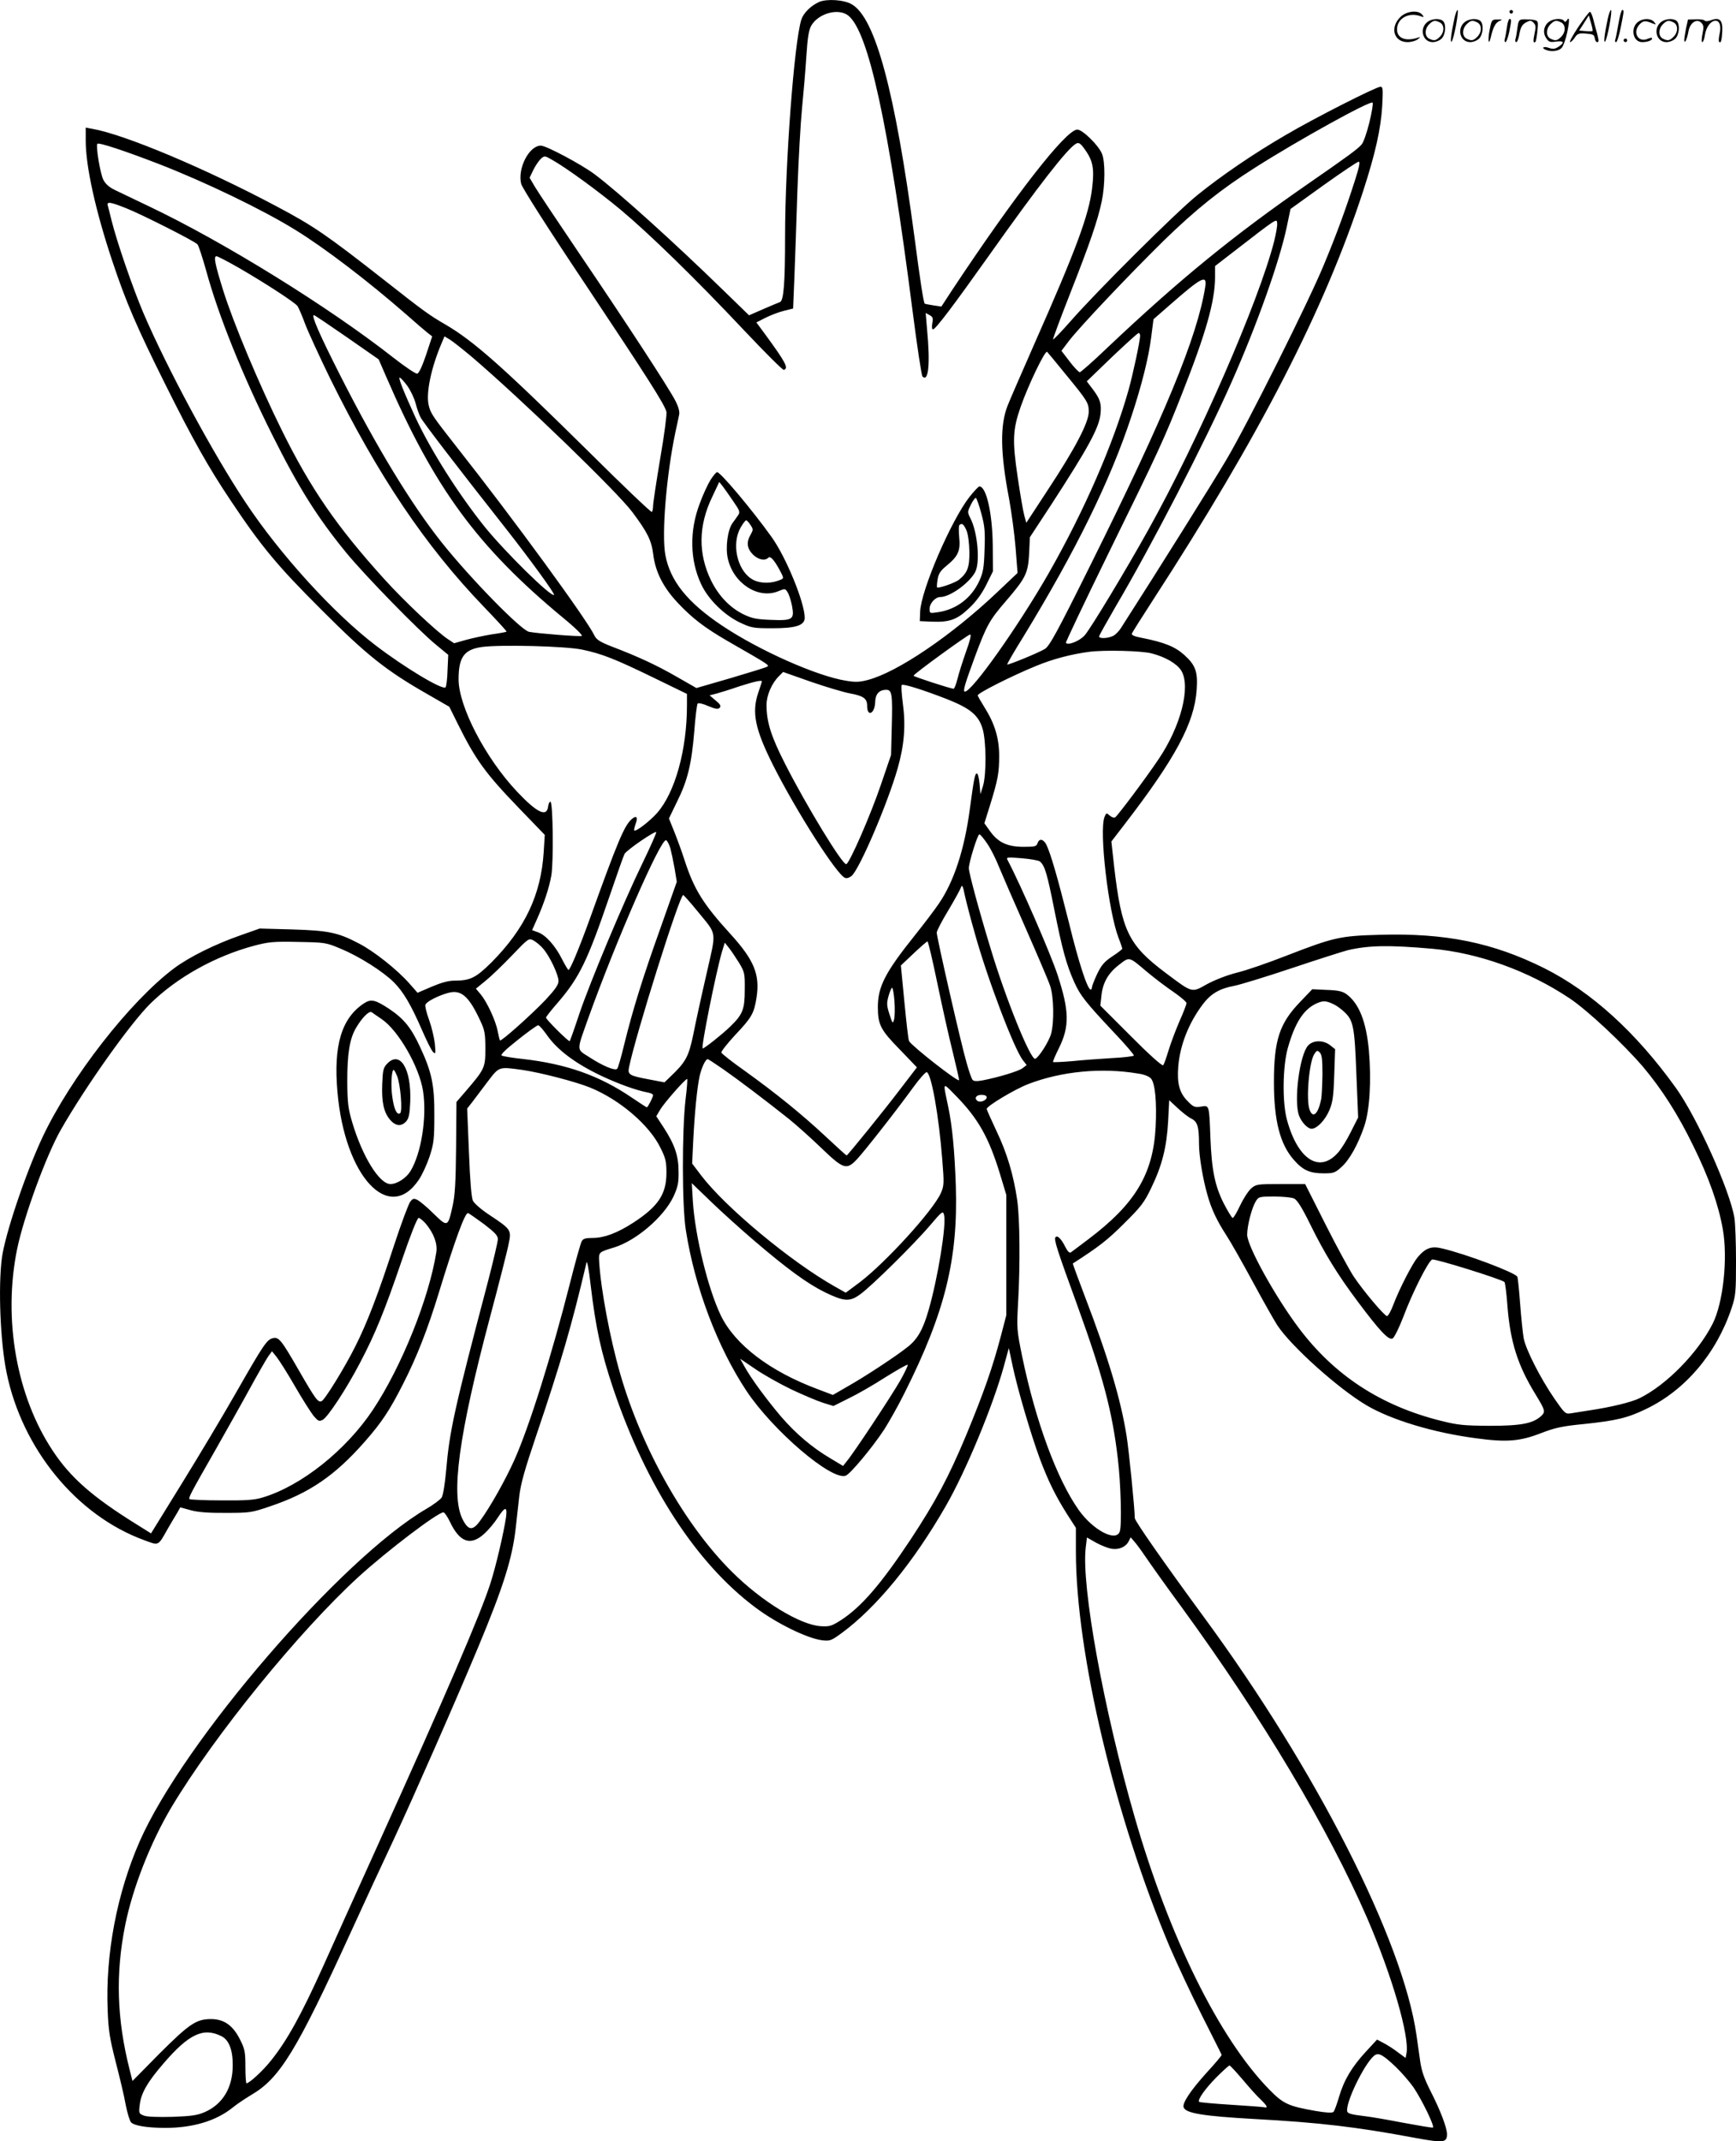 <?xml version="1.0" encoding="UTF-8"?>
<svg xmlns="http://www.w3.org/2000/svg" version="1.0" viewBox="0 0 973.039 1200.101" preserveAspectRatio="xMidYMid meet">
  <g transform="translate(0.044,1200.618) scale(0.1,-0.1)" fill="#000000" stroke="none">
    <path d="M4590 11995 c-47 -22 -87 -62 -99 -99 -40 -127 -91 -806 -91 -1212 0 -268 -8 -364 -29 -371 -9 -3 -51 -21 -95 -40 l-78 -34 -142 138 c-274 267 -588 551 -723 652 -73 55 -272 161 -302 161 -66 0 -132 -129 -110 -215 7 -24 148 -246 358 -560 351 -527 446 -676 456 -717 3 -13 -12 -130 -35 -262 -22 -131 -40 -251 -40 -266 0 -14 -3 -30 -7 -33 -3 -4 -160 145 -347 331 -489 483 -650 626 -811 720 -88 51 -119 73 -340 247 -324 254 -398 305 -606 415 -398 212 -850 402 -1031 434 l-38 7 0 -74 c0 -143 55 -393 150 -677 76 -228 136 -367 297 -690 153 -307 240 -462 366 -650 171 -256 260 -364 507 -610 255 -256 363 -342 600 -477 l118 -68 47 -95 c102 -205 155 -278 349 -479 l139 -144 -6 -96 c-15 -240 -105 -429 -292 -618 -88 -87 -119 -103 -208 -103 -34 0 -74 -11 -128 -34 l-79 -34 -44 50 c-68 78 -200 183 -286 227 -116 61 -170 72 -375 78 l-180 5 -105 -37 c-144 -50 -291 -123 -375 -186 -248 -186 -579 -612 -736 -944 -96 -204 -212 -549 -229 -680 -21 -161 -9 -468 26 -640 87 -429 393 -803 772 -941 84 -31 76 -35 133 66 18 30 40 69 51 86 l18 32 58 -16 c40 -11 100 -16 197 -15 134 0 144 1 249 37 220 74 363 172 530 362 95 108 140 176 215 324 77 151 138 307 200 510 91 298 148 453 164 447 7 -2 47 -31 90 -62 61 -47 77 -64 77 -84 0 -14 -25 -120 -55 -236 -190 -721 -216 -839 -235 -1062 -7 -77 -17 -137 -25 -150 -8 -12 -47 -41 -85 -63 -478 -279 -1361 -1303 -1608 -1865 -127 -290 -192 -631 -179 -945 4 -114 12 -160 45 -290 22 -85 48 -193 56 -240 9 -47 23 -91 30 -99 20 -19 87 -30 189 -31 158 0 288 39 382 115 22 18 68 49 103 70 160 93 254 247 557 910 73 160 182 396 243 525 108 232 350 782 472 1075 141 338 191 497 210 666 5 49 15 130 20 179 8 70 31 151 96 343 138 408 199 617 281 967 3 15 13 -37 23 -125 29 -243 58 -377 128 -585 184 -543 464 -975 794 -1222 119 -90 293 -175 376 -185 44 -5 51 -2 110 41 194 143 401 395 582 710 113 196 264 560 326 784 l28 103 22 -103 c27 -128 101 -379 152 -518 47 -125 88 -208 153 -311 l49 -76 0 -134 c0 -567 220 -1491 527 -2217 37 -86 116 -256 177 -377 61 -121 112 -222 113 -225 2 -3 -36 -48 -83 -99 -93 -103 -139 -173 -130 -196 12 -33 111 -49 396 -65 366 -20 571 -44 902 -106 159 -29 178 -27 178 21 0 36 -37 133 -90 237 -37 73 -52 115 -60 170 -6 40 -15 107 -21 148 -76 531 -562 1487 -1193 2345 -223 304 -386 537 -386 553 0 51 -33 381 -46 461 -32 202 -102 438 -234 782 -38 101 -69 183 -67 184 146 94 194 131 286 223 96 95 114 118 154 202 60 124 86 227 94 372 l6 118 47 -44 c26 -24 60 -51 77 -59 35 -18 43 -46 43 -142 0 -67 21 -194 47 -285 22 -79 53 -145 105 -225 25 -38 91 -155 148 -260 56 -104 119 -215 138 -245 77 -118 342 -356 501 -450 139 -82 377 -154 616 -185 169 -23 244 -17 362 29 78 30 117 39 240 51 181 19 245 34 348 84 220 105 395 311 480 565 23 69 25 88 25 263 0 103 -4 213 -9 244 -26 155 -209 562 -328 728 -224 312 -473 538 -738 671 -287 143 -554 198 -923 187 -222 -6 -256 -14 -522 -117 -102 -40 -226 -83 -277 -95 -55 -14 -122 -40 -167 -64 -89 -50 -80 -52 -235 64 -207 156 -245 234 -287 598 l-15 137 73 95 c285 370 393 570 405 756 7 100 -6 137 -69 194 -52 47 -112 71 -237 96 -44 8 -61 16 -57 25 3 7 55 90 116 184 602 928 962 1628 1180 2295 68 210 99 346 107 478 5 95 4 107 -10 107 -24 0 -369 -175 -532 -271 -179 -104 -362 -229 -495 -337 -117 -94 -562 -537 -709 -705 -52 -59 -96 -105 -99 -103 -2 2 41 118 96 258 111 282 154 408 177 516 19 93 20 222 1 267 -20 48 -109 135 -138 135 -63 0 -347 -364 -704 -903 l-58 -89 -46 7 c-25 4 -46 8 -47 9 -7 6 -26 130 -58 375 -109 817 -219 1227 -351 1303 -44 26 -140 32 -184 13z m164 -76 c113 -89 226 -604 361 -1659 25 -195 50 -359 55 -364 34 -34 44 71 26 262 l-8 94 22 -12 c18 -10 21 -17 15 -46 -3 -20 -2 -34 4 -34 14 0 113 131 311 410 280 395 443 605 491 631 15 8 24 3 49 -32 46 -64 54 -108 41 -217 -18 -151 -89 -343 -325 -876 -73 -166 -140 -320 -149 -344 -43 -110 -41 -264 9 -524 13 -73 30 -196 36 -273 l11 -140 -114 -108 c-255 -242 -560 -449 -726 -492 -45 -12 -70 -13 -122 -4 -163 26 -485 169 -693 308 -195 130 -292 251 -319 396 -22 117 6 450 56 688 9 40 18 84 21 98 4 17 -3 44 -21 79 -35 69 -273 434 -545 835 -119 176 -229 341 -244 367 l-28 48 21 44 c12 24 31 52 42 62 20 18 22 18 62 -5 82 -46 261 -177 386 -281 160 -134 415 -382 689 -673 118 -125 219 -226 225 -224 28 9 12 40 -108 204 l-46 62 51 26 c28 14 74 32 103 39 l52 13 7 169 c4 93 11 313 17 489 6 176 18 385 26 465 8 80 19 209 24 288 7 109 14 150 28 175 41 69 152 99 207 56z m2921 -599 c-14 -57 -33 -112 -43 -123 -22 -26 -78 -67 -302 -222 -419 -290 -720 -536 -1122 -916 -80 -77 -151 -139 -156 -139 -6 0 -32 27 -57 60 l-46 60 44 58 c65 83 328 361 529 559 181 176 319 287 513 410 242 154 645 377 658 364 4 -4 -4 -54 -18 -111z m-6785 -233 c260 -101 582 -256 766 -370 167 -103 407 -287 617 -470 54 -48 109 -95 123 -106 l26 -20 -34 -103 c-22 -65 -40 -104 -50 -106 -8 -2 -69 39 -134 90 -363 285 -953 650 -1370 848 -82 39 -169 81 -194 93 -30 15 -50 33 -62 57 -17 37 -42 186 -33 200 6 10 156 -40 345 -113z m6705 -89 c-50 -158 -105 -308 -176 -478 -85 -206 -424 -884 -543 -1086 -74 -126 -385 -623 -593 -947 -13 -21 -35 -42 -49 -47 -32 -13 -74 -13 -74 -1 0 5 42 80 93 168 200 339 502 923 652 1263 140 316 265 668 306 860 l22 105 185 133 c101 72 190 132 197 132 9 0 3 -31 -20 -102z m-6888 -159 c84 -33 381 -183 399 -202 7 -7 28 -73 49 -147 68 -251 206 -593 373 -926 146 -292 250 -457 411 -654 102 -125 407 -438 504 -517 l69 -57 -4 -87 c-1 -48 -7 -91 -11 -95 -17 -17 -230 111 -392 235 -235 179 -536 510 -729 801 -182 273 -441 754 -574 1065 -59 140 -146 391 -177 515 -9 36 -18 73 -21 83 -8 25 13 22 103 -14z m6434 -186 c-86 -337 -426 -1117 -706 -1618 -124 -223 -323 -553 -356 -590 -28 -31 -91 -57 -105 -42 -3 2 105 229 239 503 282 574 313 642 412 894 134 339 185 519 185 654 l0 61 97 75 c257 199 248 192 251 166 2 -13 -6 -59 -17 -103z m-5801 -149 c150 -87 311 -192 327 -213 6 -9 26 -54 43 -101 18 -47 81 -184 140 -305 269 -545 534 -939 860 -1278 73 -76 131 -139 129 -141 -2 -2 -39 -9 -82 -15 -43 -7 -109 -21 -145 -31 l-67 -19 -35 23 c-63 42 -243 211 -357 337 -265 293 -412 506 -574 834 -129 261 -272 603 -328 782 -48 154 -55 193 -38 193 7 0 64 -30 127 -66z m5415 -106 c-45 -281 -226 -720 -642 -1556 -189 -381 -231 -457 -257 -473 -34 -21 -207 -92 -211 -87 -2 2 39 73 92 158 294 482 486 873 604 1232 59 178 97 332 111 444 l13 101 95 83 c177 155 206 169 195 98z m-4811 -282 l178 -124 43 -99 c269 -622 511 -952 989 -1348 71 -58 114 -101 106 -103 -13 -5 -249 14 -295 23 -45 9 -327 297 -489 500 -171 215 -363 530 -571 940 -116 229 -162 335 -146 335 4 0 87 -56 185 -124z m4446 8 c0 -27 -40 -215 -65 -304 -86 -305 -250 -681 -450 -1031 -170 -296 -427 -659 -467 -659 -13 0 -1 40 54 190 68 183 83 210 178 320 109 127 122 153 128 265 l4 90 118 180 c209 322 269 431 278 511 6 58 -2 84 -43 138 l-34 45 141 136 c78 74 145 135 150 135 4 0 8 -7 8 -16z m-3747 -117 c280 -239 815 -756 901 -871 85 -114 107 -158 117 -237 12 -98 56 -185 137 -271 83 -88 150 -139 277 -213 242 -139 239 -137 223 -146 -9 -5 -101 -33 -205 -64 l-190 -55 -110 63 c-113 65 -214 112 -363 169 -69 27 -87 39 -99 63 -41 88 -459 660 -767 1050 -142 181 -151 194 -162 242 -15 67 14 208 73 346 l16 38 30 -18 c16 -10 71 -53 122 -96z m3330 -99 c124 -151 129 -160 129 -211 -1 -60 -76 -204 -227 -433 l-123 -188 -11 40 c-6 21 -23 118 -37 214 -31 208 -28 268 16 395 43 123 138 321 149 309 5 -5 52 -62 104 -126z m-3690 -65 c19 -27 39 -70 46 -97 7 -27 19 -63 28 -79 14 -28 209 -282 477 -622 136 -173 277 -367 271 -373 -15 -15 -275 241 -389 382 -146 182 -301 426 -388 613 -64 140 -98 223 -88 223 4 0 24 -21 43 -47z m3131 -1490 c-19 -54 -41 -123 -48 -153 -8 -30 -17 -55 -22 -54 -25 3 -224 68 -224 73 1 10 304 230 317 231 8 0 0 -33 -23 -97z m-2150 12 c109 -23 181 -51 399 -157 l187 -91 0 -64 c0 -250 -67 -490 -168 -604 -41 -46 -119 -106 -127 -97 -3 2 1 18 7 36 15 39 5 51 -23 26 -41 -37 -79 -128 -234 -559 -60 -166 -110 -285 -119 -285 -3 0 -19 27 -36 60 -38 76 -92 136 -135 151 l-33 12 25 56 c41 91 71 182 83 251 13 79 9 409 -5 413 -5 1 -11 -11 -13 -26 -7 -63 -62 -37 -175 83 -177 188 -327 477 -327 629 0 124 31 167 131 181 102 14 471 5 563 -15z m3191 -21 c77 -20 141 -57 166 -97 54 -90 -3 -313 -129 -498 -69 -103 -228 -315 -242 -324 -6 -4 -20 1 -30 10 -19 17 -20 16 -30 -9 -30 -80 22 -527 79 -676 12 -30 21 -58 21 -61 0 -3 -25 -23 -56 -43 -45 -30 -61 -49 -85 -99 -16 -34 -29 -68 -29 -74 0 -7 -3 -13 -7 -13 -18 0 -67 150 -122 375 -62 248 -103 390 -127 438 -17 32 -40 35 -49 7 -6 -18 -15 -20 -78 -20 -90 0 -142 24 -187 86 l-33 46 32 102 c44 143 51 180 51 276 0 100 -26 183 -83 273 -20 32 -37 61 -37 66 0 13 195 111 325 164 96 40 201 67 300 80 85 11 294 6 350 -9z m-1692 -224 c77 -14 97 -29 97 -70 0 -65 43 -44 45 21 1 45 22 69 62 69 32 0 36 -24 31 -207 l-4 -158 -57 -167 c-57 -168 -175 -439 -194 -445 -20 -7 -223 326 -343 562 -79 155 -104 235 -104 330 0 54 29 121 69 161 l24 24 153 -54 c84 -29 184 -59 221 -66z m-493 67 c0 -2 -9 -30 -20 -62 -38 -112 -19 -205 84 -410 132 -261 356 -611 402 -629 10 -4 25 1 37 11 45 39 203 409 258 603 37 130 46 239 29 364 -7 53 -10 100 -6 103 8 8 116 -26 253 -79 131 -52 177 -90 200 -166 21 -71 22 -257 2 -322 l-14 -45 -5 58 c-3 31 -9 58 -15 58 -11 0 -16 -25 -40 -203 -30 -224 -89 -404 -173 -526 -24 -36 -86 -117 -137 -181 -164 -205 -205 -285 -205 -399 0 -98 15 -128 122 -237 l97 -101 -92 -120 c-94 -124 -297 -374 -302 -374 -2 0 -55 48 -117 106 -135 126 -277 241 -452 367 -71 50 -131 97 -133 104 -2 6 32 49 75 96 95 100 108 123 122 212 20 128 -13 210 -145 355 -155 170 -206 252 -260 420 -15 47 -41 117 -57 157 l-29 72 45 93 c60 120 82 213 97 395 6 81 15 152 19 156 4 5 31 -1 59 -14 41 -17 55 -19 64 -10 9 10 5 19 -22 41 l-34 29 39 10 c22 6 80 24 129 41 82 26 125 36 125 27z m-669 -1018 c-109 -225 -292 -662 -354 -844 -27 -82 -52 -152 -54 -154 -5 -6 -133 121 -133 132 0 4 30 43 68 86 119 139 164 231 287 591 42 123 80 231 85 240 12 22 174 133 178 122 1 -5 -33 -82 -77 -173z m1932 109 c20 -29 49 -87 65 -128 17 -41 84 -196 150 -345 65 -148 128 -295 138 -325 20 -62 23 -200 5 -268 -12 -43 -69 -133 -89 -140 -26 -8 -166 338 -250 618 -67 220 -122 425 -122 450 0 33 49 190 59 190 5 0 25 -24 44 -52z m-1776 -26 c6 -23 17 -75 24 -115 l12 -73 -90 -255 c-102 -285 -157 -463 -204 -654 -17 -71 -35 -134 -40 -139 -12 -13 -83 17 -156 65 -74 47 -73 30 -6 219 155 432 406 1007 436 997 6 -2 17 -22 24 -45z m2071 -74 c28 -23 41 -69 81 -270 45 -225 68 -309 112 -407 34 -75 64 -113 221 -280 65 -68 115 -127 113 -131 -3 -4 -58 -11 -122 -14 -65 -4 -165 -11 -222 -17 -58 -5 -106 -7 -109 -5 -2 3 13 38 33 78 60 122 58 208 -7 408 -39 120 -209 510 -280 644 -10 18 -7 19 78 12 49 -4 95 -12 102 -18z m-366 -398 c70 -254 222 -654 271 -716 l21 -27 -22 -17 c-21 -17 -133 -51 -225 -69 -33 -6 -50 -5 -56 3 -6 6 -21 50 -34 97 -29 97 -167 702 -167 728 0 10 29 66 65 125 35 59 67 117 71 129 6 17 11 8 21 -43 8 -36 32 -130 55 -210z m-1557 124 c117 -144 111 -105 54 -359 -28 -121 -61 -273 -74 -339 -26 -124 -42 -153 -132 -238 l-29 -28 -84 16 c-113 21 -123 27 -115 67 36 179 284 968 304 967 3 -1 38 -39 76 -86z m-860 -216 c37 -43 85 -146 85 -180 0 -21 -19 -48 -72 -105 -80 -84 -249 -235 -256 -228 -2 2 -8 26 -13 52 -11 59 -60 164 -95 206 l-27 32 54 44 c30 24 96 88 148 142 93 97 94 98 121 84 15 -8 40 -29 55 -47z m-1134 0 c102 -42 236 -127 297 -188 53 -54 94 -123 156 -265 26 -60 54 -117 63 -125 14 -14 15 -9 10 46 -4 34 -18 94 -32 133 -15 40 -24 79 -21 86 6 17 65 48 123 65 76 23 120 -14 187 -160 22 -47 26 -69 26 -151 0 -107 -3 -114 -112 -241 l-50 -58 -2 -252 c-2 -200 -6 -270 -20 -333 -26 -117 -28 -117 -105 -42 -36 36 -77 70 -90 77 -22 11 -27 10 -42 -9 -9 -11 -51 -123 -92 -248 -88 -271 -150 -432 -216 -563 -59 -118 -171 -300 -189 -307 -20 -8 -33 9 -127 172 -99 172 -113 190 -147 181 -33 -9 -51 -35 -203 -301 -75 -132 -214 -364 -308 -516 l-171 -277 -83 52 c-243 151 -368 260 -467 410 -204 306 -281 741 -200 1134 37 179 163 524 245 667 138 242 390 597 502 707 150 147 364 266 582 324 80 21 107 24 245 21 152 -3 157 -3 241 -39z m3343 -195 c27 -131 66 -305 87 -388 20 -82 36 -152 34 -153 -9 -9 -262 189 -280 219 -4 5 -15 103 -26 217 l-20 207 72 68 c39 37 74 67 77 67 4 0 29 -107 56 -237z m-1112 117 c31 -52 33 -59 32 -150 0 -111 -11 -139 -82 -208 -47 -45 -144 -122 -154 -122 -11 0 74 424 108 541 l16 52 23 -29 c13 -16 38 -54 57 -84z m3883 79 c260 -23 542 -124 772 -278 101 -67 302 -256 411 -383 106 -126 196 -266 282 -443 89 -180 142 -332 166 -468 29 -165 2 -413 -57 -530 -83 -163 -257 -341 -407 -416 -45 -23 -164 -52 -287 -70 -38 -6 -84 -13 -101 -16 -30 -5 -34 -1 -93 84 -78 114 -158 271 -171 336 -5 28 -14 115 -20 194 -6 79 -13 148 -16 152 -15 24 -288 127 -421 158 -60 15 -93 3 -138 -50 -30 -37 -101 -174 -136 -266 -13 -35 -29 -63 -35 -63 -14 0 -133 141 -187 222 -23 35 -94 165 -157 290 l-115 228 -137 0 c-130 0 -138 -1 -165 -24 -16 -14 -44 -57 -62 -95 -18 -39 -37 -71 -42 -71 -5 0 -27 37 -50 81 -50 99 -68 188 -75 368 -7 187 -6 183 -53 175 -34 -5 -42 -3 -74 30 -47 47 -61 100 -53 197 10 118 58 241 137 346 45 60 95 89 177 104 31 6 176 50 322 99 146 49 288 94 315 101 118 27 229 29 470 8z m-1595 -131 c42 -35 108 -85 148 -112 39 -27 72 -55 72 -62 0 -7 -18 -54 -40 -103 -21 -49 -49 -123 -61 -163 -12 -40 -25 -77 -30 -82 -5 -6 -80 61 -180 162 l-172 172 6 54 c7 74 38 128 99 175 60 46 53 48 158 -41z m-1417 -163 c3 -41 2 -87 -2 -102 -7 -26 -9 -25 -26 29 -16 49 -16 62 -5 102 7 25 16 46 20 46 4 0 10 -34 13 -75z m-1950 -187 c59 -86 162 -163 310 -233 94 -44 191 -79 253 -91 19 -3 34 -10 34 -16 0 -11 -29 -68 -35 -68 -2 0 -41 25 -85 55 -181 123 -365 188 -610 216 -58 6 -111 15 -118 19 -9 4 19 32 90 88 56 45 108 82 114 82 6 0 27 -24 47 -52z m991 -195 c86 -60 243 -179 366 -277 41 -33 123 -106 182 -163 125 -120 142 -126 200 -65 40 42 220 271 317 405 35 48 69 86 75 84 26 -8 68 -245 87 -490 11 -135 10 -146 -8 -188 -44 -98 -308 -388 -455 -500 l-78 -58 -62 35 c-246 139 -612 443 -749 623 l-50 66 6 125 c8 160 22 301 36 365 11 48 33 95 45 95 4 0 43 -26 88 -57z m-1129 -3 c104 -15 304 -67 384 -100 165 -68 330 -209 392 -336 30 -60 34 -78 34 -144 -1 -118 -47 -186 -185 -276 -91 -59 -164 -86 -228 -86 -41 0 -54 -4 -62 -19 -6 -10 -36 -117 -66 -236 -102 -402 -228 -804 -312 -991 -49 -109 -135 -263 -192 -340 -41 -57 -66 -54 -98 10 -67 134 -21 473 153 1128 52 195 100 383 106 417 16 76 12 80 -107 159 -47 31 -86 65 -94 81 -8 18 -16 112 -22 272 l-10 244 29 37 c15 20 54 71 86 114 65 85 61 84 192 66z m3455 -21 c35 -5 61 -16 72 -29 22 -28 32 -130 25 -270 -14 -264 -114 -431 -378 -630 -46 -35 -89 -67 -96 -72 -8 -7 -18 2 -32 29 -23 47 -46 69 -56 54 -8 -15 9 -68 123 -381 144 -398 196 -594 227 -859 17 -141 23 -374 11 -408 -20 -61 -149 6 -230 120 -122 172 -242 498 -317 860 -30 148 -31 156 -23 302 12 208 10 474 -5 575 -20 139 -57 264 -116 387 -30 64 -55 120 -55 124 0 16 157 110 232 139 186 72 413 94 618 59z m-2538 -146 c-20 -174 -20 -599 2 -733 50 -320 178 -656 340 -900 148 -222 474 -501 555 -475 25 8 151 159 217 260 28 44 80 136 114 205 227 452 300 750 287 1160 -7 200 -20 335 -43 445 -30 143 -34 138 44 59 125 -128 184 -233 247 -439 l35 -116 0 -337 0 -337 -30 -115 c-47 -178 -95 -316 -196 -560 -98 -234 -170 -369 -311 -583 -166 -250 -275 -376 -388 -450 -55 -35 -65 -38 -116 -35 -116 8 -329 138 -495 303 -264 261 -507 691 -628 1111 -57 197 -109 475 -118 628 -3 55 -4 54 85 81 124 39 277 171 331 284 25 55 30 77 29 140 0 89 -21 151 -83 247 l-42 64 22 37 c21 36 139 171 151 172 3 1 -1 -52 -9 -116z m1688 13 c0 -16 -34 -31 -50 -21 -22 14 -10 35 20 35 19 0 30 -5 30 -14z m-1306 -801 c187 -160 299 -242 400 -292 108 -52 138 -54 197 -11 61 43 306 285 392 387 68 80 72 82 78 58 14 -54 -34 -352 -87 -535 -31 -107 -61 -161 -117 -205 -61 -49 -238 -166 -336 -221 l-83 -48 -87 33 c-267 100 -461 248 -541 412 -72 150 -144 443 -157 640 l-6 102 109 -105 c60 -58 167 -154 238 -215z m3029 234 c17 -8 44 -50 90 -144 81 -165 154 -283 267 -434 125 -167 174 -219 196 -206 9 6 36 60 59 120 52 139 141 314 162 322 15 6 388 -110 405 -126 4 -3 12 -65 17 -136 16 -200 57 -331 158 -495 54 -89 56 -96 31 -120 -46 -42 -112 -55 -288 -55 -146 1 -178 4 -274 28 -336 84 -596 254 -795 518 -133 176 -291 462 -291 525 0 50 25 147 47 185 17 28 19 29 105 29 48 0 98 -5 111 -11z m-4867 -141 c45 -54 67 -113 59 -161 -41 -258 -195 -641 -355 -882 -151 -227 -401 -426 -616 -491 -48 -15 -92 -18 -232 -17 -95 0 -176 4 -180 7 -7 8 4 29 148 281 53 94 137 242 185 330 48 88 97 173 108 189 l21 29 25 -31 c14 -17 61 -91 103 -164 42 -73 90 -148 105 -167 26 -30 31 -33 52 -22 29 16 133 174 210 322 83 158 136 287 232 569 48 141 87 240 95 240 7 0 25 -15 40 -32z m2049 -929 c66 -31 146 -65 178 -75 l58 -18 86 43 c48 23 140 76 205 118 66 41 122 73 125 70 3 -3 -16 -43 -42 -89 -51 -89 -260 -405 -298 -450 l-22 -28 -70 42 c-102 60 -194 138 -277 234 -80 94 -170 216 -206 282 l-24 43 84 -57 c46 -32 137 -83 203 -115z m-1599 -716 c-13 -87 -57 -277 -88 -372 -54 -169 -250 -625 -633 -1471 -128 -283 -265 -586 -304 -674 -124 -275 -203 -417 -292 -528 -45 -57 -122 -128 -138 -128 -3 0 -6 42 -6 93 0 81 -3 99 -29 150 -39 80 -90 117 -163 117 -83 0 -122 -26 -290 -194 l-151 -153 -16 64 c-72 283 -79 539 -25 808 42 210 143 467 260 663 241 403 717 988 1051 1293 162 147 441 359 473 359 6 0 22 -23 36 -52 55 -117 117 -138 194 -67 24 22 58 63 75 90 41 63 54 63 46 2z m3394 -177 c41 -7 80 10 96 42 l11 22 20 -23 c11 -12 39 -50 62 -84 23 -34 114 -163 204 -285 454 -623 822 -1241 1040 -1743 139 -322 238 -663 220 -757 l-5 -26 -42 31 c-23 18 -59 41 -80 52 l-38 20 -61 -66 c-80 -86 -125 -162 -152 -255 -12 -41 -26 -79 -31 -84 -7 -7 -41 -5 -100 5 -153 27 -181 39 -261 121 -280 287 -559 852 -753 1524 -174 603 -300 1296 -275 1512 l7 57 51 -29 c29 -16 68 -31 87 -34z m-4989 -2732 c42 -21 64 -78 63 -164 0 -124 -56 -217 -156 -261 -44 -19 -75 -23 -183 -27 -82 -2 -141 0 -159 7 -28 11 -29 13 -23 62 8 65 43 126 132 229 143 167 225 205 326 154z m6583 -173 c32 -31 76 -82 98 -113 49 -73 121 -222 109 -226 -5 -2 -80 11 -167 27 -88 17 -181 33 -209 36 -91 11 -105 16 -105 34 0 67 111 284 158 310 22 12 45 -1 116 -68z m-861 -68 c36 -43 81 -94 101 -112 40 -39 45 -51 19 -45 -10 2 -94 8 -187 14 -94 6 -172 13 -175 16 -11 11 33 73 96 137 37 37 70 67 74 67 4 0 36 -35 72 -77z M3983 9318 c-15 -24 -43 -83 -61 -133 -59 -154 -56 -318 8 -454 40 -85 129 -172 217 -214 64 -30 74 -32 183 -32 131 0 180 16 180 59 0 84 -104 339 -186 453 -108 151 -286 363 -305 363 -5 0 -21 -19 -36 -42z m127 -122 c38 -55 39 -60 25 -80 -8 -12 -22 -31 -30 -42 -27 -38 -40 -136 -26 -198 31 -140 171 -230 284 -183 36 15 38 15 51 -6 8 -12 19 -47 25 -77 14 -76 4 -83 -119 -78 -80 3 -105 8 -153 31 -77 38 -139 103 -182 190 -73 150 -71 307 6 467 l40 85 20 -25 c11 -14 37 -52 59 -84z m96 -132 c16 -24 16 -27 1 -54 -25 -42 -21 -77 12 -111 30 -30 68 -38 88 -18 11 11 35 -17 67 -78 21 -41 21 -39 -15 -52 -52 -18 -112 -13 -149 12 -80 53 -110 196 -60 285 13 23 27 42 32 42 4 0 15 -12 24 -26z M5435 9223 c-104 -132 -273 -524 -278 -645 l-2 -53 67 -3 c100 -4 142 11 210 76 40 38 70 79 96 131 l37 75 -1 146 c-2 180 -36 330 -75 330 -5 0 -29 -26 -54 -57z m65 -95 c19 -70 22 -101 18 -203 -3 -102 -8 -128 -30 -176 -44 -95 -128 -159 -231 -174 -46 -7 -47 -7 -47 19 0 31 32 66 60 66 54 0 164 79 196 141 28 55 13 222 -27 300 -18 35 -17 37 3 78 11 22 24 39 28 36 4 -3 18 -42 30 -87z m-83 -95 c9 -23 15 -70 16 -119 1 -86 -10 -117 -57 -156 -21 -18 -116 -51 -124 -44 -2 3 -1 23 3 45 5 32 16 49 52 78 63 52 77 83 69 158 -3 34 -3 65 1 68 14 14 24 6 40 -30z M2040 6383 c-126 -83 -172 -235 -149 -497 41 -474 289 -741 456 -492 18 26 45 85 60 129 24 74 27 97 27 232 1 168 -14 242 -79 381 -50 109 -91 160 -173 215 -79 52 -102 58 -142 32z m98 -88 c94 -63 212 -268 233 -405 22 -146 -10 -348 -71 -448 -24 -39 -75 -72 -112 -72 -62 0 -157 154 -214 345 -23 78 -27 108 -28 230 0 155 13 239 49 300 34 58 74 98 88 88 7 -5 31 -22 55 -38z M2169 6044 c-21 -22 -24 -37 -27 -113 -4 -101 8 -158 44 -201 30 -35 63 -39 90 -9 15 17 20 40 23 111 7 184 -57 289 -130 212z m56 -68 c19 -44 32 -201 17 -209 -17 -12 -33 19 -43 88 -10 61 -5 155 7 155 3 0 11 -15 19 -34z M7289 6393 c-118 -122 -149 -215 -149 -453 0 -214 34 -347 112 -435 51 -58 89 -75 168 -75 54 0 63 3 98 35 46 41 93 126 128 228 31 90 41 259 26 428 -15 160 -55 261 -125 313 -22 16 -47 22 -110 24 l-82 4 -66 -69z m191 -18 c14 -7 38 -25 53 -39 52 -48 59 -81 69 -347 l10 -246 -41 -81 c-22 -45 -54 -96 -71 -115 -104 -119 -226 -41 -287 183 -27 99 -24 300 5 403 39 138 86 212 154 246 43 21 60 20 108 -4z M7332 6147 c-48 -51 -82 -312 -51 -394 14 -37 48 -73 70 -73 30 0 75 47 99 102 19 45 24 76 28 199 l5 145 -28 22 c-38 30 -95 29 -123 -1z m80 -163 c-1 -59 -4 -122 -7 -138 -17 -83 -46 -111 -65 -60 -21 54 -3 268 26 312 14 22 18 23 31 9 12 -12 15 -39 15 -123z M8151 11900 c-18 -85 -24 -135 -15 -127 12 11 43 177 33 177 -4 0 -12 -22 -18 -50z M8460 11940 c0 -5 5 -10 10 -10 6 0 10 5 10 10 0 6 -4 10 -10 10 -5 0 -10 -4 -10 -10z M9011 11900 c-18 -85 -24 -135 -15 -127 12 11 43 177 33 177 -4 0 -12 -22 -18 -50z M9071 11873 c-7 -42 -15 -82 -18 -90 -3 -7 -1 -13 5 -13 5 0 17 37 26 83 19 95 19 97 8 97 -4 0 -14 -34 -21 -77z M7851 11913 c-63 -59 -40 -143 38 -143 20 0 46 7 57 16 18 14 18 15 -6 7 -64 -19 -110 0 -110 48 0 61 63 98 130 75 22 -8 23 -7 11 8 -22 27 -85 21 -120 -11z M8846 11855 c-31 -47 -52 -85 -46 -85 5 0 17 11 26 25 15 23 23 26 63 23 39 -3 46 -6 49 -25 2 -13 8 -23 13 -23 11 0 11 6 0 50 -6 19 -15 54 -21 78 -6 23 -14 42 -19 42 -4 0 -33 -38 -65 -85z m80 -22 c-2 -3 -20 -3 -40 -1 l-35 3 27 42 27 43 12 -42 c7 -23 11 -43 9 -45z M8003 11885 c-50 -35 -31 -115 27 -115 17 0 39 9 50 20 22 22 27 79 8 98 -16 16 -59 15 -85 -3z m68 -5 c25 -14 25 -54 -1 -80 -23 -23 -33 -24 -61 -10 -25 14 -25 54 1 80 23 23 33 24 61 10z M8213 11885 c-50 -35 -31 -115 27 -115 17 0 39 9 50 20 22 22 27 79 8 98 -16 16 -59 15 -85 -3z m68 -5 c25 -14 25 -54 -1 -80 -23 -23 -33 -24 -61 -10 -25 14 -25 54 1 80 23 23 33 24 61 10z M8350 11843 c-12 -56 -8 -100 5 -48 13 57 26 83 48 93 20 9 19 10 -10 9 -31 0 -33 -2 -43 -54z M8446 11853 c-4 -27 -9 -56 -12 -65 -3 -10 -1 -18 4 -18 5 0 14 26 21 57 13 68 13 73 2 73 -5 0 -12 -21 -15 -47z M8505 11851 c-3 -25 -8 -54 -11 -63 -3 -10 -1 -18 4 -18 6 0 14 21 18 47 7 36 15 51 36 63 25 13 29 13 43 -1 13 -13 14 -24 6 -60 -9 -41 -8 -59 5 -47 3 3 8 31 11 61 5 53 4 56 -18 61 -13 3 -38 4 -56 4 -29 -1 -32 -4 -38 -47z M8683 11885 c-30 -21 -38 -62 -17 -92 14 -22 21 -25 55 -20 45 6 50 -5 14 -29 -20 -13 -31 -14 -55 -6 -30 11 -44 -1 -14 -12 30 -12 71 -6 87 12 9 10 23 49 31 87 14 68 13 93 -3 66 -6 -9 -11 -10 -15 -2 -10 16 -58 14 -83 -4z m68 -5 c25 -14 25 -54 -1 -80 -23 -23 -33 -24 -61 -10 -25 14 -25 54 1 80 23 23 33 24 61 10z M9183 11885 c-47 -33 -32 -115 21 -115 31 0 56 10 56 21 0 5 -11 4 -24 -2 -55 -25 -89 38 -45 82 20 20 31 21 74 3 18 -7 18 -6 6 9 -17 21 -59 22 -88 2z M9313 11885 c-50 -35 -31 -115 27 -115 17 0 39 9 50 20 22 22 27 79 8 98 -16 16 -59 15 -85 -3z m68 -5 c25 -14 25 -54 -1 -80 -23 -23 -33 -24 -61 -10 -25 14 -25 54 1 80 23 23 33 24 61 10z M9450 11848 c-5 -27 -10 -57 -10 -66 1 -27 16 5 24 51 9 47 47 71 72 45 13 -13 14 -24 6 -62 -5 -25 -6 -46 -1 -46 5 0 12 19 15 42 7 43 33 78 59 78 23 0 33 -29 23 -73 -5 -22 -6 -42 -3 -45 10 -11 15 6 18 58 3 64 -15 81 -63 63 -18 -7 -32 -7 -36 -2 -3 5 -25 8 -49 7 l-44 -1 -11 -49z M9100 11780 c0 -5 5 -10 10 -10 6 0 10 5 10 10 0 6 -4 10 -10 10 -5 0 -10 -4 -10 -10z"></path>
  </g>
</svg>
